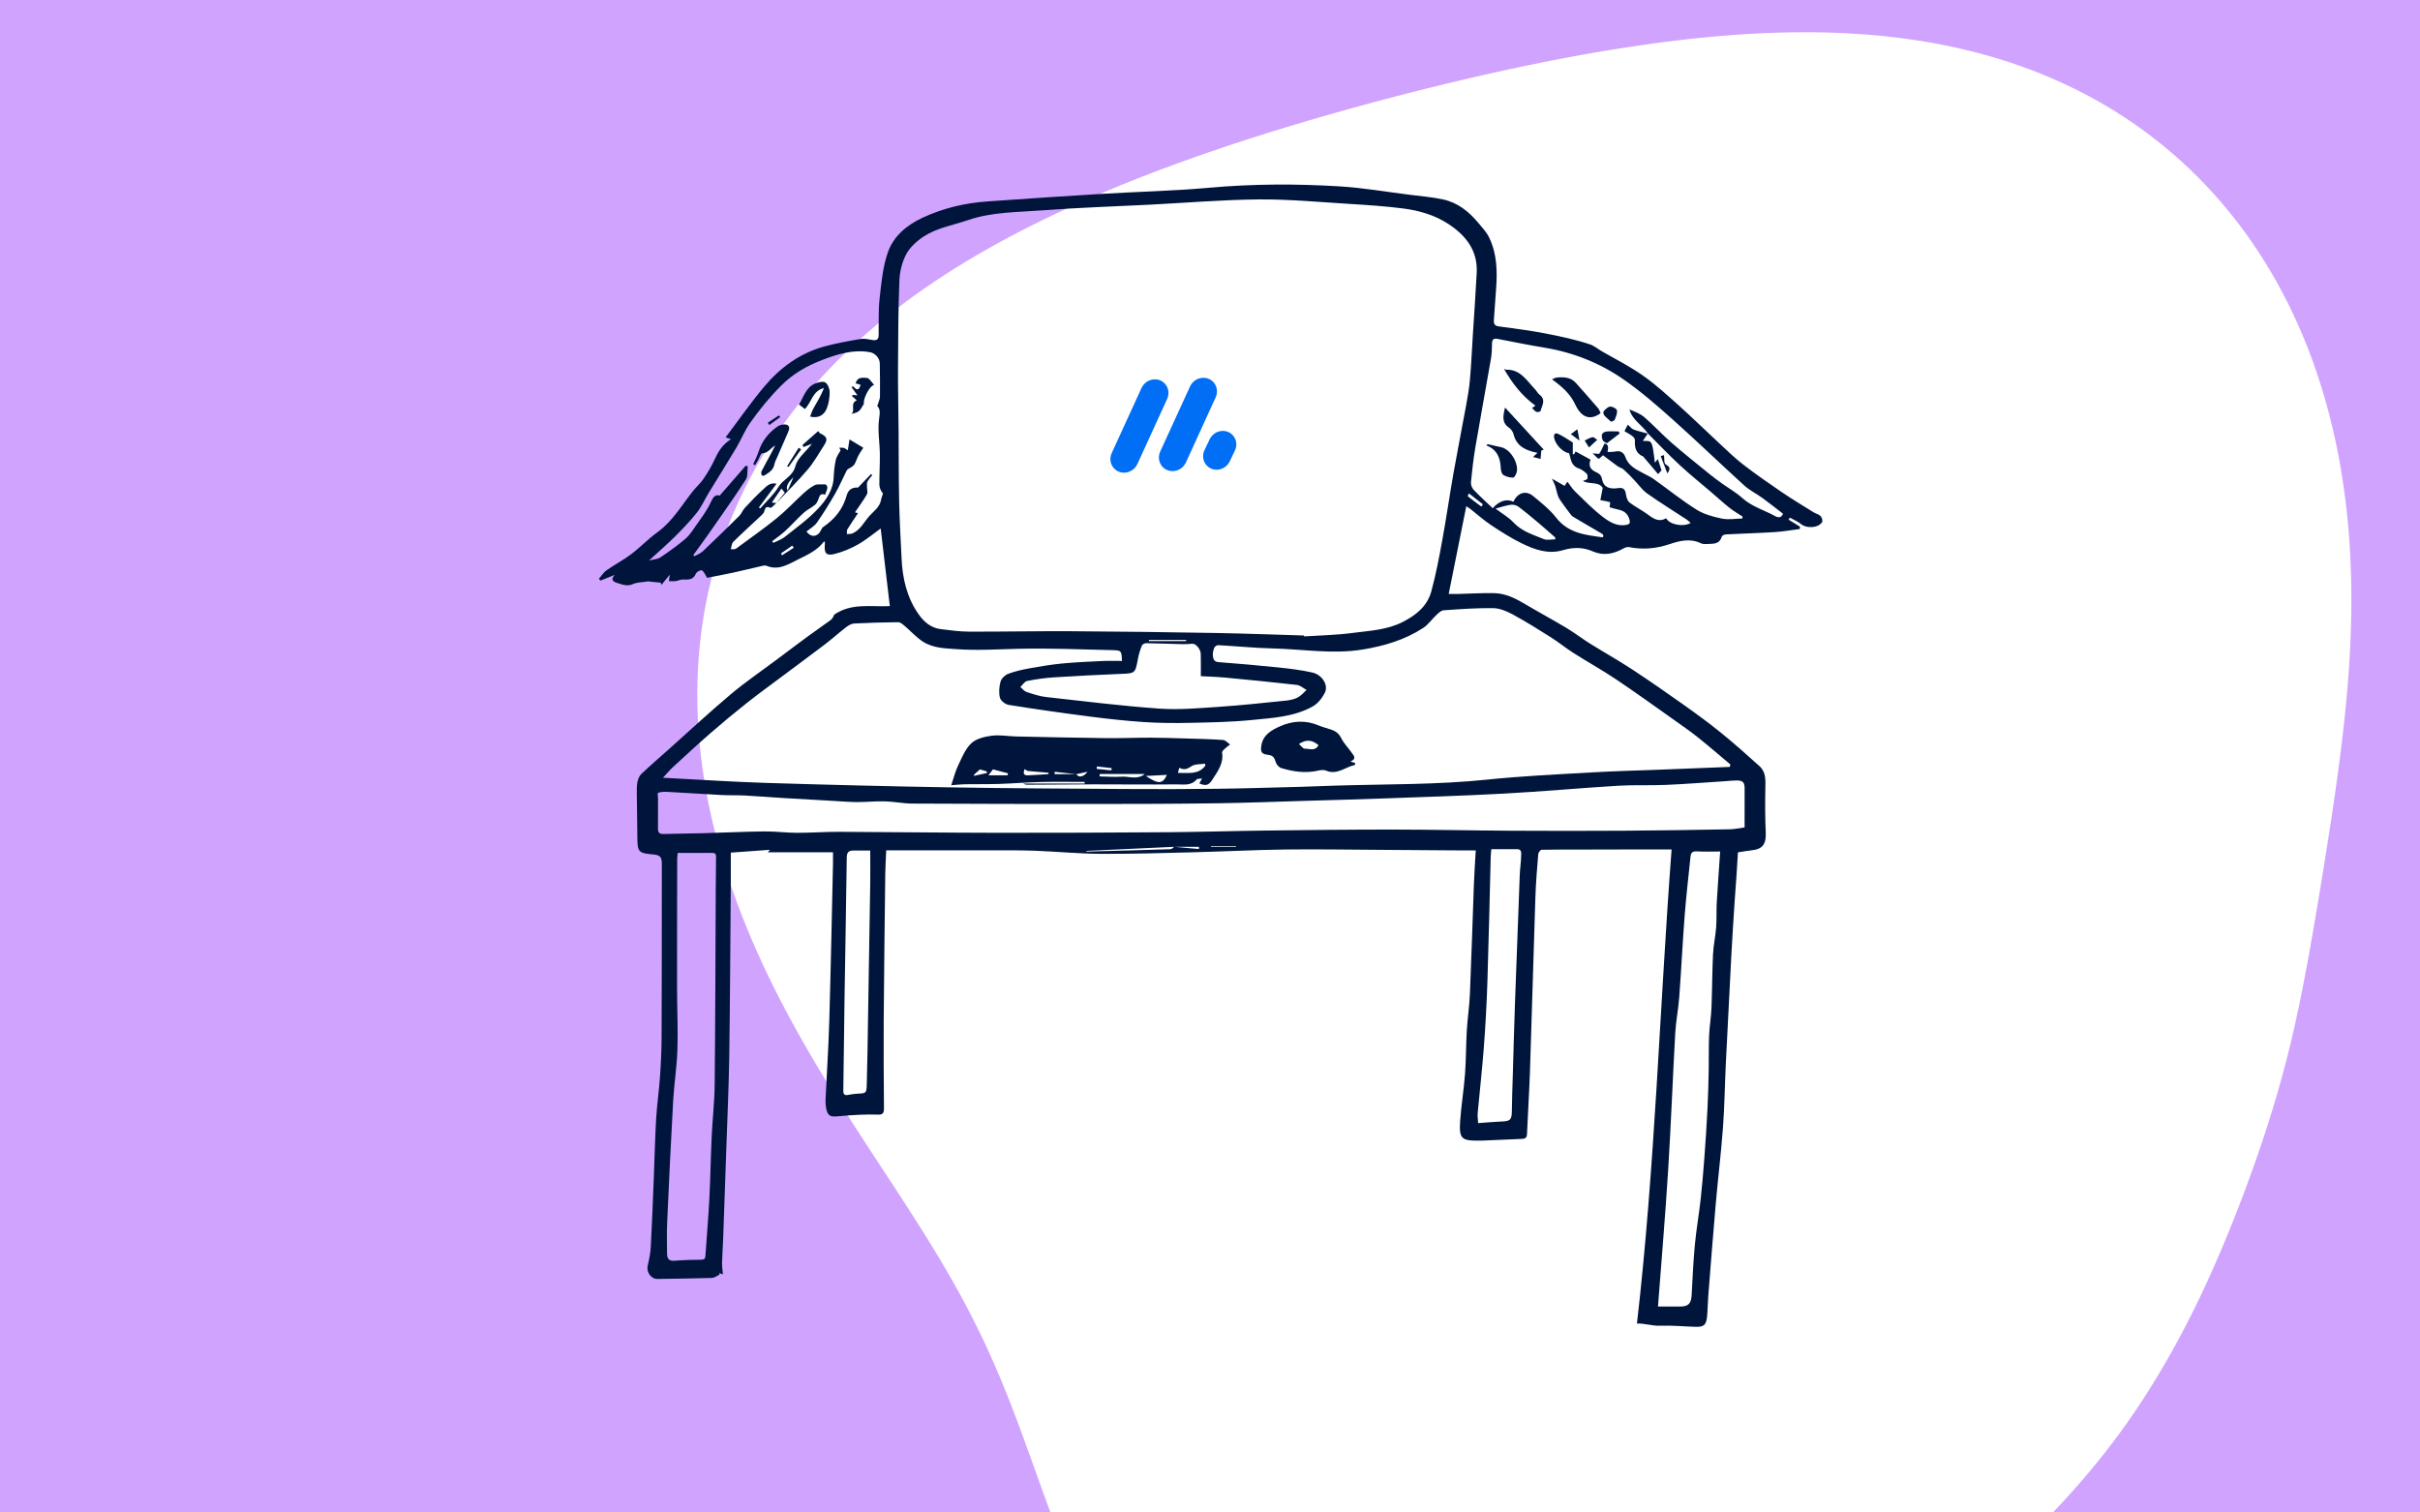 <?xml version="1.0" encoding="UTF-8"?>
<svg xmlns="http://www.w3.org/2000/svg" width="1600" height="1000" viewBox="0 0 1600 1000" fill="none">
  <rect x="0" y="0" width="1600" height="1000" fill="#333333" stroke="none"/>
  <g clip-path="url(#clip0_1606_59731)">
    <rect width="1600" height="1000" fill="#D0A3FF"></rect>
    <path fill-rule="evenodd" clip-rule="evenodd" d="M1438.11 889.606V889.606L1436.35 892.796L1434.56 895.974L1432.76 899.139L1430.93 902.292L1429.09 905.432L1427.23 908.56L1425.35 911.676L1423.45 914.779L1421.52 917.869L1419.58 920.946L1417.62 924.01L1415.63 927.061L1413.62 930.097L1411.59 933.12L1409.53 936.129L1407.46 939.124L1405.36 942.104L1403.23 945.069L1401.09 948.019L1398.91 950.954L1396.72 953.874L1394.5 956.779L1392.26 959.668L1390 962.543L1387.71 965.402L1385.4 968.247L1383.06 971.077L1380.71 973.893L1378.33 976.695L1375.93 979.484L1373.51 982.26L1371.07 985.023L1368.61 987.775L1366.13 990.515L1363.63 993.246L1361.11 995.966L1358.57 998.678L1356.02 1001.38L1353.45 1004.08L1350.86 1006.77L1348.25 1009.46L1345.63 1012.14L1342.99 1014.82L1340.33 1017.49L1337.65 1020.16L1334.96 1022.83L1332.25 1025.5L1329.53 1028.17L1326.78 1030.84L1324.02 1033.51L1321.24 1036.17L1318.43 1038.84L1315.61 1041.51L1312.77 1044.18L1309.9 1046.85L1307.02 1049.52L1304.11 1052.19L1301.18 1054.87L1298.23 1057.54L1295.26 1060.23L1292.26 1062.91L1289.24 1065.6L1286.19 1068.3L1283.12 1071L1280.02 1073.71L1276.9 1076.43L1273.75 1079.15L1270.58 1081.88L1267.37 1084.63L1264.14 1087.38L1260.88 1090.14L1257.59 1092.91L1254.26 1095.69L1250.91 1098.48L1247.52 1101.29L1244.1 1104.1L1240.64 1106.93L1237.15 1109.77L1233.62 1112.62L1230.05 1115.48L1226.45 1118.35L1222.8 1121.23L1219.11 1124.12L1215.38 1127.02L1211.61 1129.93L1207.79 1132.85L1203.93 1135.77L1200.02 1138.69L1196.06 1141.62L1192.05 1144.56L1187.99 1147.49L1183.88 1150.42L1179.72 1153.35L1175.5 1156.28L1171.24 1159.19L1166.91 1162.1L1162.53 1165L1158.1 1167.89L1153.6 1170.76L1149.05 1173.61L1144.44 1176.44L1139.78 1179.25L1135.05 1182.04L1130.27 1184.79L1125.42 1187.51L1120.52 1190.19L1115.56 1192.83L1110.54 1195.43L1105.46 1197.97L1100.33 1200.47L1095.14 1202.91L1089.89 1205.29L1084.59 1207.6L1079.23 1209.85L1073.83 1212.02L1068.37 1214.12L1062.86 1216.14L1057.31 1218.07L1051.71 1219.91L1046.06 1221.66L1040.38 1223.31L1034.66 1224.87L1028.9 1226.32L1023.11 1227.66L1017.29 1228.9L1011.44 1230.02L1005.56 1231.02L999.666 1231.91L993.749 1232.68L987.816 1233.32L981.871 1233.84L975.916 1234.23L969.955 1234.49L963.991 1234.62L958.028 1234.61L952.068 1234.47L946.116 1234.2L940.174 1233.79L934.248 1233.24L928.339 1232.55L922.451 1231.73L916.589 1230.76L910.755 1229.66L904.953 1228.41L899.188 1227.03L893.461 1225.5L887.778 1223.83L882.142 1222.03L876.556 1220.08L871.024 1218L865.549 1215.77L860.135 1213.41L854.784 1210.92L849.5 1208.29L844.286 1205.52L839.143 1202.63L834.076 1199.61L829.086 1196.47L824.175 1193.2L819.346 1189.81L814.601 1186.31L809.941 1182.69L805.367 1178.97L800.882 1175.13L796.485 1171.2L792.179 1167.16L787.963 1163.03L783.839 1158.81L779.806 1154.5L775.865 1150.11L772.015 1145.63L768.257 1141.08L764.59 1136.46L761.013 1131.78L757.525 1127.02L754.126 1122.22L750.814 1117.35L747.587 1112.43L744.445 1107.47L741.385 1102.46L738.406 1097.42L735.506 1092.34L732.682 1087.22L729.933 1082.08L727.255 1076.91L724.648 1071.72L722.106 1066.51L719.629 1061.29L717.214 1056.05L714.857 1050.81L712.556 1045.55L710.308 1040.29L708.11 1035.03L705.958 1029.77L703.85 1024.51L701.783 1019.26L699.754 1014.01L697.759 1008.76L695.796 1003.52L693.861 998.298L691.951 993.082L690.062 987.879L688.19 982.688L686.332 977.511L684.483 972.35L682.639 967.204L680.797 962.074L678.952 956.961L677.1 951.865L675.236 946.786L673.358 941.724L671.46 936.679L669.538 931.65L667.589 926.636L665.609 921.637L663.593 916.651L661.539 911.678L659.442 906.716L657.3 901.763L655.109 896.818L652.866 891.878L650.569 886.941L648.214 882.006L645.8 877.07L643.324 872.129L640.785 867.182L638.181 862.226L635.51 857.257L632.772 852.272L629.966 847.269L627.091 842.244L624.148 837.194L621.136 832.116L618.055 827.005L614.907 821.859L611.692 816.675L608.412 811.448L605.068 806.177L601.663 800.856L598.197 795.483L594.674 790.054L591.096 784.567L587.467 779.018L583.789 773.404L580.065 767.722L576.301 761.97L572.498 756.144L568.663 750.243L564.799 744.263L560.911 738.203L557.005 732.059L553.087 725.832L549.161 719.517L545.235 713.116L541.314 706.625L537.404 700.044L533.513 693.373L529.648 686.61L525.815 679.755L522.021 672.81L518.275 665.773L514.583 658.645L510.952 651.428L507.391 644.123L503.907 636.73L500.507 629.252L497.2 621.691L493.992 614.049L490.891 606.329L487.905 598.534L485.04 590.666L482.305 582.73L479.705 574.728L477.248 566.666L474.941 558.546L472.79 550.374L470.801 542.154L468.981 533.892L467.334 525.591L465.868 517.258L464.585 508.897L463.493 500.515L462.594 492.117L461.893 483.708L461.395 475.295L461.102 466.884L461.018 458.48L461.145 450.09L461.485 441.719L462.042 433.375L462.815 425.062L463.807 416.787L465.018 408.556L466.448 400.375L468.097 392.25L469.966 384.186L472.053 376.189L474.356 368.264L476.875 360.417L479.606 352.652L482.549 344.975L485.699 337.39L489.054 329.901L492.611 322.513L496.365 315.23L500.313 308.054L504.45 300.99L508.772 294.041L513.274 287.209L517.95 280.497L522.796 273.906L527.806 267.44L532.974 261.099L538.295 254.885L543.763 248.798L549.371 242.839L555.114 237.009L560.985 231.308L566.979 225.735L573.089 220.29L579.309 214.971L585.632 209.779L592.053 204.712L598.566 199.767L605.165 194.944L611.843 190.239L618.595 185.652L625.415 181.179L632.298 176.819L639.24 172.567L646.233 168.422L653.274 164.381L660.359 160.44L667.481 156.596L674.639 152.847L681.826 149.189L689.041 145.619L696.278 142.134L703.536 138.732L710.811 135.408L718.101 132.162L725.403 128.989L732.715 125.888L740.036 122.856L747.364 119.891L754.697 116.992L762.033 114.154L769.372 111.377L776.713 108.659L784.054 105.996L791.394 103.388L798.732 100.831L806.069 98.324L813.402 95.865L820.733 93.453L828.06 91.085L835.384 88.759L842.703 86.474L850.019 84.229L857.331 82.022L864.64 79.851L871.945 77.716L879.247 75.615L886.546 73.547L893.843 71.511L901.139 69.507L908.433 67.533L915.727 65.59L923.022 63.677L930.317 61.793L937.615 59.938L944.915 58.112L952.219 56.316L959.527 54.549L966.84 52.812L974.159 51.105L981.486 49.429L988.82 47.785L996.163 46.173L1003.52 44.594L1010.88 43.05L1018.25 41.541L1025.64 40.07L1033.04 38.638L1040.45 37.245L1047.88 35.895L1055.32 34.588L1062.77 33.327L1070.24 32.114L1077.73 30.95L1085.23 29.839L1092.75 28.782L1100.28 27.782L1107.83 26.842L1115.4 25.963L1122.98 25.15L1130.57 24.405L1138.19 23.731L1145.81 23.132L1153.45 22.611L1161.1 22.172L1168.77 21.819L1176.44 21.556L1184.12 21.387L1191.81 21.315L1199.51 21.345L1207.21 21.481L1214.91 21.727L1222.61 22.087L1230.31 22.565L1238 23.166L1245.68 23.892L1253.35 24.748L1261.01 25.738L1268.65 26.865L1276.27 28.133L1283.86 29.544L1291.42 31.103L1298.96 32.813L1306.45 34.675L1313.91 36.694L1321.32 38.87L1328.68 41.208L1335.99 43.708L1343.24 46.372L1350.43 49.202L1357.55 52.199L1364.6 55.364L1371.57 58.698L1378.46 62.201L1385.27 65.874L1391.99 69.717L1398.62 73.728L1405.14 77.909L1411.57 82.256L1417.88 86.77L1424.08 91.448L1430.17 96.29L1436.14 101.292L1441.98 106.452L1447.7 111.768L1453.28 117.236L1458.73 122.854L1464.05 128.618L1469.22 134.523L1474.24 140.567L1479.12 146.745L1483.86 153.052L1488.44 159.484L1492.86 166.036L1497.13 172.703L1501.25 179.48L1505.2 186.361L1509 193.342L1512.64 200.415L1516.11 207.577L1519.43 214.82L1522.59 222.139L1525.58 229.528L1528.42 236.981L1531.09 244.492L1533.61 252.054L1535.97 259.662L1538.18 267.309L1540.23 274.99L1542.13 282.698L1543.89 290.427L1545.49 298.171L1546.96 305.924L1548.28 313.681L1549.46 321.435L1550.52 329.182L1551.44 336.915L1552.23 344.629L1552.9 352.32L1553.46 359.981L1553.9 367.609L1554.23 375.199L1554.46 382.745L1554.58 390.245L1554.61 397.693L1554.55 405.086L1554.41 412.42L1554.18 419.693L1553.88 426.9L1553.51 434.038L1553.07 441.106L1552.58 448.1L1552.02 455.019L1551.42 461.86L1550.78 468.622L1550.09 475.303L1549.37 481.902L1548.61 488.419L1547.83 494.852L1547.03 501.202L1546.21 507.469L1545.38 513.652L1544.53 519.754L1543.67 525.774L1542.8 531.714L1541.93 537.574L1541.06 543.357L1540.19 549.064L1539.31 554.696L1538.44 560.255L1537.57 565.744L1536.7 571.164L1535.84 576.516L1534.98 581.804L1534.12 587.029L1533.27 592.193L1532.42 597.298L1531.57 602.346L1530.72 607.34L1529.87 612.281L1529.03 617.171L1528.18 622.012L1527.33 626.806L1526.48 631.554L1525.62 636.258L1524.75 640.92L1523.88 645.541L1523 650.123L1522.11 654.666L1521.2 659.172L1520.29 663.643L1519.36 668.078L1518.41 672.479L1517.45 676.847L1516.47 681.183L1515.47 685.487L1514.46 689.759L1513.43 694.001L1512.37 698.213L1511.3 702.394L1510.21 706.547L1509.1 710.67L1507.98 714.765L1506.83 718.831L1505.67 722.87L1504.49 726.881L1503.3 730.865L1502.09 734.822L1500.87 738.753L1499.64 742.659L1498.39 746.539L1497.14 750.394L1495.87 754.225L1494.59 758.033L1493.3 761.817L1491.99 765.578L1490.68 769.318L1489.36 773.035L1488.03 776.732L1486.69 780.408L1485.35 784.064L1483.99 787.701L1482.63 791.318L1481.25 794.918L1479.87 798.499L1478.48 802.063L1477.08 805.609L1475.67 809.139L1474.25 812.653L1472.83 816.152L1471.39 819.634L1469.94 823.102L1468.48 826.555L1467.01 829.994L1465.53 833.418L1464.04 836.829L1462.53 840.225L1461.01 843.608L1459.48 846.978L1457.93 850.335L1456.37 853.678L1454.79 857.009L1453.2 860.326L1451.6 863.63L1449.97 866.922L1448.33 870.201L1446.67 873.467L1445 876.72L1443.3 879.961L1441.59 883.188L1439.86 886.404L1438.11 889.606" fill="white"></path>
    <g clip-path="url(#clip1_1606_59731)">
      <path d="M545.45 358.15C544.93 358.15 544.72 358.09 544.67 358.15C540.32 363.93 533.92 366.79 527.72 369.86C521.15 373.11 514.77 377.4 506.76 374.08C505.58 373.59 503.86 374.18 502.44 374.5C496.57 375.82 490.75 377.31 484.87 378.58C479.12 379.82 473.32 380.88 467.39 382.04C467.15 381.5 467.01 380.99 466.72 380.59C465.82 379.32 465.01 377.31 463.87 377.08C462.75 376.86 460.53 378.16 460.06 379.31C458.29 383.62 454.92 383.23 451.35 383.15C449.83 383.12 448.31 384 446.75 384.2C445.27 384.39 443.74 384.24 442.27 384.24C442.41 383.15 442.55 382.05 442.82 379.97C440.55 382.74 438.93 384.71 437.31 386.69C437.15 386.2 436.99 385.71 436.83 385.22C434.89 385.04 432.94 384.86 431 384.67C429.75 384.54 428.51 384.39 428.46 384.38C424.42 385.05 421.15 384.96 418.47 386.17C414.52 387.96 411.24 386.37 407.77 385.33C404.65 384.39 403.89 382.63 406.53 380.07C403.28 381.36 400.12 382.62 396.96 383.87C396.64 383.46 396.31 383.05 395.99 382.64C397.65 380.75 399.02 378.45 401.03 377.04C406.3 373.34 412.08 370.36 417.21 366.49C423.25 361.93 428.53 356.34 434.66 351.9C444.72 344.61 450.72 334.02 458.2 324.61C460.37 321.88 463.12 319.56 465.05 316.69C467.82 312.57 470.44 308.27 472.49 303.76C474.8 298.69 477.49 294.1 483.29 290.36C481.9 289.9 481.02 289.61 479.72 289.18C488.59 277.45 496.5 266.02 505.42 255.44C516.12 242.76 529.32 233.21 545.65 228.89C553.26 226.88 561.05 225.44 568.82 224.14C571.39 223.71 574.19 224.33 576.83 224.79C579.62 225.28 580.89 224.4 580.93 221.54C581.05 213.48 580.66 205.35 581.56 197.38C582.71 187.12 583.63 176.52 587 166.89C590.76 156.12 599.48 148.82 610.09 143.89C623.62 137.62 637.81 134.24 652.57 133.19C678.15 131.37 703.75 129.66 729.35 128.12C752.63 126.71 775.98 126.25 799.19 124.15C828.21 121.53 857.21 121.44 886.19 123.25C901.36 124.2 916.42 126.8 931.52 128.71C939.09 129.67 946.74 130.27 954.17 131.88C963.74 133.95 971.14 139.86 977.32 147.27C979.89 150.35 982.77 153.37 984.5 156.91C989.83 167.8 990.01 179.53 989.13 191.34C988.63 198.08 988.15 204.81 987.69 211.55C987.54 213.76 987.95 215.39 990.75 215.77C1001 217.17 1011.29 218.46 1021.44 220.41C1031.57 222.35 1041.74 224.5 1051.48 227.78C1053.96 228.62 1056.81 231 1059.6 232.57C1068.73 237.7 1078.09 242.56 1086.61 248.58C1095.03 254.53 1102.7 261.58 1110.4 268.49C1119.33 276.5 1127.89 284.92 1136.69 293.07C1141.93 297.93 1147.07 302.96 1152.72 307.3C1161.03 313.69 1169.66 319.69 1178.33 325.58C1185.12 330.19 1192.18 334.42 1199.15 338.76C1200.63 339.68 1202.58 340.04 1203.72 341.23C1204.58 342.12 1205.22 344.39 1204.68 345.24C1202.2 349.15 1194.39 349.52 1190.87 346.59C1188.68 344.77 1185.9 343.67 1183.39 342.25C1183.1 342.69 1182.81 343.14 1182.52 343.58C1185.04 345.12 1187.55 346.66 1190.07 348.2C1190.02 348.72 1189.98 349.25 1189.93 349.77C1184.43 350.47 1178.94 351.45 1173.41 351.8C1162.63 352.48 1151.83 352.76 1141.04 353.33C1140.07 353.38 1138.5 354.13 1138.32 354.85C1137.32 358.63 1134.55 359.48 1131.27 359.56C1129 359.62 1126.41 360.07 1124.52 359.17C1117.36 355.75 1110.43 357.57 1103.69 359.82C1094.88 362.77 1086.1 363.52 1077.02 361.73C1075.89 361.51 1074.42 362.02 1073.35 362.62C1066.89 366.26 1060.15 367.64 1053.17 364.58C1046.63 361.71 1040.11 361.74 1033.46 363.73C1023.63 366.67 1014.69 363.41 1006.18 359.27C999.12 355.83 992.43 351.56 985.87 347.21C980.97 343.95 976.55 339.97 971.91 336.32C971.31 335.85 970.64 335.46 969.45 334.66C965.54 354.19 961.72 373.23 957.81 392.72C960.51 392.72 962.08 392.75 963.65 392.72C971.75 392.52 979.86 391.99 987.96 392.17C995.27 392.34 1001.73 395.48 1007.97 399.2C1017.11 404.64 1026.49 409.66 1035.61 415.13C1041 418.36 1046 422.24 1051.33 425.57C1060.48 431.28 1069.92 436.54 1078.93 442.46C1090.71 450.19 1102.28 458.26 1113.77 466.41C1122.02 472.26 1130.19 478.25 1138.04 484.63C1146.7 491.67 1155.05 499.11 1163.33 506.59C1167.68 510.52 1167.29 515.9 1167.17 521.28C1166.97 531.1 1167 540.93 1167.44 550.74C1167.76 557.98 1165.31 561.45 1158.34 562.16C1155.41 562.46 1152.51 563.03 1149.05 563.55C1148.75 568.41 1148.47 573.35 1148.14 578.29C1147.73 584.37 1147.24 590.45 1146.84 596.54C1146.11 607.83 1145.35 619.12 1144.75 630.41C1143.45 654.79 1142.21 679.17 1141.02 703.56C1140.34 717.53 1140.2 731.54 1139.16 745.49C1137.89 762.57 1135.81 779.59 1134.32 796.66C1132.55 816.8 1131.01 836.95 1129.42 857.1C1129.07 861.54 1129.07 866.01 1128.65 870.44C1128.12 875.96 1126.49 877.41 1121.18 877.25C1113.28 877.02 1105.36 876.23 1097.48 876.52C1092.23 876.71 1087.46 874.87 1082.28 875.09C1094.29 770.94 1097.25 666.68 1105.18 561.64C1094.03 561.64 1083.45 561.64 1072.86 561.64C1063.79 561.64 1054.73 561.68 1045.66 561.7C1036.86 561.71 1028.05 561.63 1019.25 561.84C1018.46 561.86 1017.11 563.65 1017.02 564.7C1016.25 574.12 1015.46 583.54 1015.14 592.98C1013.87 631.17 1012.85 669.36 1011.58 707.55C1011.11 721.7 1010.16 735.84 1009.58 749.99C1009.46 752.85 1007.64 752.93 1005.78 753.02C997.03 753.45 988.27 753.78 979.52 754.14C979.12 754.16 978.71 754.11 978.3 754.12C966.17 754.36 964.55 752.94 965.42 740.74C966.15 730.52 967.84 720.37 968.6 710.16C969.32 700.53 969.22 690.84 969.79 681.19C970.26 673.17 971.51 665.2 971.84 657.18C972.87 632.79 973.6 608.38 974.51 583.99C974.77 576.99 975.27 569.99 975.7 562.25C971.49 562.25 967.68 562.27 963.87 562.25C947 562.14 930.13 561.99 913.26 561.89C892.07 561.77 870.87 561.39 849.68 561.66C829.56 561.92 809.45 562.98 789.33 563.49C768.7 564.01 748.06 564.64 727.42 564.52C712.98 564.43 698.56 563.01 684.11 562.47C674.67 562.12 665.21 562.22 655.75 562.21C632.67 562.18 609.59 562.21 585.94 562.21C585.71 567.6 585.37 572.39 585.31 577.18C584.92 609.74 584.5 642.3 584.27 674.87C584.14 694.18 584.29 713.5 584.44 732.81C584.46 735.7 583.75 737.07 580.62 736.95C576.57 736.79 572.51 736.85 568.46 737.03C563.52 737.25 558.58 737.6 553.66 738.08C548.73 738.56 547.11 737.53 546.19 732.54C545.85 730.7 545.73 728.78 545.82 726.92C546.62 709.66 547.78 692.41 548.28 675.15C549.29 640.45 549.95 605.74 550.74 571.03C550.79 568.77 550.74 566.5 550.74 563.49H507.54C508.86 562.1 509.33 561.61 509.09 561.86C500.98 562.44 492.26 563.07 483.18 563.72C483.18 570.11 483.22 576.54 483.18 582.96C482.87 621.33 482.69 659.71 482.15 698.07C481.87 717.9 480.94 737.73 480.27 757.55C479.58 777.89 478.88 798.23 478.14 818.57C477.94 824.09 477.52 829.59 477.38 835.11C477.32 837.48 477.74 839.86 477.97 842.54C477.23 842.3 476.33 842.01 475.43 841.72C475.54 842.05 475.66 842.37 475.77 842.7C474.08 843.47 472.41 844.87 470.7 844.92C458.68 845.3 446.66 845.42 434.63 845.59C430.29 845.65 427.2 840.89 428.26 836.6C429.28 832.47 430.07 828.22 430.3 823.98C431.12 808.49 431.69 792.98 432.32 777.48C432.83 764.84 433.07 752.19 433.82 739.57C434.37 730.31 435.72 721.09 436.37 711.83C436.97 703.35 437.36 694.83 437.41 686.33C437.56 658.23 437.52 630.13 437.55 602.03C437.56 591.76 437.56 581.49 437.57 571.22C437.57 567.73 437.18 565.39 432.41 564.99C421.66 564.09 421.43 563.34 421.38 552.48C421.34 543.45 421.11 534.42 421.03 525.39C421.01 522.62 420.93 519.79 421.43 517.09C421.78 515.2 422.63 513.04 423.98 511.76C429.78 506.25 435.84 501.02 441.82 495.7C455.58 483.43 469.09 470.85 483.2 458.99C492.94 450.8 503.52 443.6 513.73 435.96C520.41 430.96 527.05 425.93 533.77 421C538.86 417.26 544.09 413.71 549.17 409.96C550.25 409.16 550.97 407.87 551.49 406.44C562.87 398.43 576.13 401.36 588.31 400.73C586.31 383.67 584.32 366.74 582.28 349.4C577.38 352.92 572.67 356.93 567.38 359.91C562.52 362.66 557.19 364.91 551.78 366.26C546.25 367.65 544.79 365.74 545.36 359.94C545.41 359.42 545.36 358.88 545.36 358.18L545.45 358.15ZM776.35 559.87C756.9 560.78 737.45 561.69 717.79 562.61C718.34 562.79 718.7 563.03 719.05 563.02C737.36 562.53 755.66 562.05 773.97 561.45C774.78 561.42 775.56 560.4 776.36 559.85C781.79 560.35 787.21 560.85 792.64 561.36C792.66 560.86 792.68 560.36 792.7 559.87H776.36H776.35ZM513.17 332.7C514.96 330.52 516.76 328.33 518.87 325.76C518.33 325.08 517.51 324.06 516.67 323.01C514.47 326.2 512.57 328.94 510.29 332.24C510.91 332.32 512.08 332.46 513.26 332.6C511.92 333.72 510.02 336.06 509.33 335.75C505.75 334.11 505.91 336.8 505.07 338.69C504.66 339.62 503.78 340.37 503.01 341.1C496.94 346.8 490.75 352.38 484.83 358.24C483.74 359.32 483.68 361.45 483.14 363.1C485.15 363.28 486.13 363.12 486.84 362.59C495.8 355.99 504.94 349.6 513.58 342.59C519.83 337.52 525.33 331.55 531.3 326.12C533.55 324.08 536 322.1 538.68 320.75C540.28 319.94 542.51 320.4 545.68 320.22C548.31 321.65 546.4 324.4 545.49 327.12C542.39 325.86 541.86 327.9 541.11 330C540.62 331.38 539.89 332.91 538.8 333.8C536.45 335.74 533.56 337.05 531.32 339.09C527.11 342.93 523.31 347.21 519.13 351.08C516.48 353.54 513.45 355.58 510.58 357.81C510.8 358.18 511.02 358.55 511.24 358.92C513.81 357.62 516.7 356.72 518.9 354.96C526.43 348.96 534.36 343.26 540.89 336.29C546.18 330.63 550.91 323.94 551.21 315.37C551.34 311.54 551.81 307.67 552.61 303.92C553.04 301.91 554.51 300.11 555.76 297.75C555.74 297.7 555.31 296.87 554.88 296.03C555.9 296.06 556.98 295.91 557.94 296.17C558.82 296.41 559.57 297.09 560.55 297.69C560.95 295.05 561.27 293 561.64 290.53C565.04 292.57 567.84 294.25 570.79 296.03C569.5 298.16 567.86 300.23 566.9 302.58C564.8 307.73 564.94 307.77 560.6 310.19C560.17 310.43 559.85 310.97 559.62 311.44C557.12 316.45 554.89 321.62 552.11 326.47C548.36 332.99 544.39 339.41 540.08 345.57C538.4 347.96 535.52 349.52 533.21 351.44C535.84 354.95 539.21 355.2 541.72 352.29C542.73 351.11 543.12 349.21 544.31 348.4C551.9 343.24 557.34 336.54 559.77 327.6C560.97 323.19 564.09 322.16 567.31 322.35C570.38 319.16 573.11 316.32 575.84 313.49C576.14 313.7 576.44 313.9 576.74 314.11C575.63 315.57 574.3 316.91 573.48 318.52C572.99 319.49 573.23 320.85 573.22 322.04C573.2 323.66 573.87 325.64 573.17 326.85C570.81 330.94 567.97 334.75 565.28 338.72C566.23 339 566.84 339.18 567.28 339.31C564.8 343.02 562.42 346.43 560.25 349.97C559.75 350.78 560 352.05 559.9 353.11C561.12 352.99 562.46 353.16 563.54 352.7C568.91 350.4 571.23 345.1 574.86 341.07C577.82 337.78 581.68 335.31 582.51 330.48C582.75 329.06 583.36 327.7 583.79 326.32C582.35 324.5 581.42 322.53 581.4 320.55C581.35 313.74 581.81 306.92 581.72 300.12C581.62 292.34 580.14 284.41 581.24 276.83C581.82 272.88 581.99 270.27 580 268.53C580.78 265.86 581.77 264 581.8 262.14C581.93 254.87 581.77 247.6 581.68 240.32C581.63 236.74 578.6 233.47 575.22 232.86C563.99 230.83 553.33 234.26 543.38 238.09C533.68 241.83 524.46 246.97 516.6 254.83C508.82 262.61 502 270.95 495.78 279.84C492.24 284.89 489.95 290.79 486.77 296.12C480.81 306.12 474.59 315.97 468.54 325.92C465.9 330.25 463.84 335.01 460.73 338.95C456.32 344.52 451.36 349.69 446.31 354.71C441.05 359.94 435.4 364.8 429.08 370.59C432.31 369.75 434.86 369.71 436.63 368.52C442.28 364.73 447.83 360.74 453.03 356.36C455.74 354.08 457.78 350.93 459.82 347.97C463.3 342.94 467.15 338.03 469.68 332.54C471.37 328.88 472.73 326.68 475.83 327.67C481.89 320.72 487.48 314.31 493.07 307.89C493.51 308.03 493.95 308.16 494.39 308.3C494.01 311.27 494.57 314.86 493.1 317.12C485.4 328.97 477.21 340.5 469.13 352.1C465.65 357.09 462.02 361.98 458.45 366.92L459.02 367.81C460.89 366.74 463.06 365.99 464.58 364.55C472.77 356.81 480.85 348.95 488.84 341.01C490.3 339.56 490.98 337.36 492.39 335.85C496.32 331.64 500.29 327.44 504.55 323.58C506.74 321.59 508.93 318.81 513.44 319.81C509.33 325.34 505.53 330.44 501.73 335.55C502.03 335.75 502.33 335.94 502.63 336.14C506.73 331.43 511.56 327.15 514.73 321.87C517.81 316.75 524.16 315.04 525.9 308.12C527.22 302.87 532.73 298.68 536.87 293.4C534.35 294.38 532.8 294.98 531.26 295.58C531.04 295.11 530.82 294.63 530.59 294.16C534.06 291.1 537.52 288.04 540.97 285.01C541.41 285.56 541.7 286.25 542.2 286.49C546.96 288.76 547.5 290.39 544.68 294.68C541.21 299.96 538.16 305.6 534.09 310.38C527.47 318.14 520.16 325.32 513.15 332.74L513.17 332.7ZM1089.48 286.6L1089.59 286.7C1085.87 281.15 1079.27 277.83 1077.32 270.74C1080.84 272.16 1084.47 273.49 1087.2 275.86C1093.45 281.27 1099.05 287.41 1105.29 292.84C1113.43 299.92 1121.9 306.63 1130.27 313.44C1132.86 315.54 1135.54 317.54 1138.25 319.48C1142.81 322.75 1147.8 325.54 1151.93 329.27C1158.32 335.04 1166.49 337.25 1173.73 341.28C1175.61 342.33 1177.98 342.45 1178.81 339.63C1174.17 336.07 1169.71 332.51 1165.09 329.15C1161.21 326.33 1156.75 324.19 1153.24 321C1137.42 306.63 1122.05 291.77 1106.11 277.54C1095.69 268.24 1085.09 258.97 1073.65 251.02C1057.95 240.1 1040.37 233.04 1021.32 229.9C1010.86 228.18 1000.46 226.05 990.05 224.05C987.6 223.58 986.54 224.39 986.47 226.93C986.38 230.3 986.35 233.72 985.78 237.03C982.41 256.56 978.79 276.05 975.47 295.6C974.16 303.29 973.28 311.06 972.53 318.82C972.37 320.45 973.19 322.65 974.33 323.86C978.35 328.09 982.71 332 986.93 336.03C991.1 331.17 996.28 329.54 1000.57 331.76C1003.42 325.69 1008.84 323.95 1013.77 328.05C1019.12 332.5 1024.71 336.95 1028.96 342.37C1036.94 352.53 1048.18 353.71 1059.51 355.24C1059.64 355.26 1059.84 354.86 1060.18 354.44C1059.93 353.99 1059.77 353.22 1059.32 352.96C1052.92 349.18 1046.44 345.52 1040.08 341.68C1038.92 340.98 1038.13 339.64 1037.26 338.52C1035.74 336.55 1034.26 334.56 1032.84 332.52C1031.87 331.12 1030.78 329.73 1030.18 328.16C1029.34 325.97 1028.99 323.59 1028.26 321.35C1027.78 319.86 1027 318.47 1026.1 316.48C1029.56 318.46 1032.02 319.86 1034.44 321.24C1035.35 319.9 1035.93 319.04 1036.31 318.48C1038.11 320.81 1039.51 323.15 1041.41 324.98C1047.38 330.73 1053.16 336.77 1059.73 341.76C1063.93 344.95 1068.78 348.08 1074.87 347.1C1077.42 346.69 1078.01 345.91 1077.29 343.38C1076.18 339.49 1073.64 337.67 1069.9 336.92C1067.77 336.49 1065.69 335.79 1064.22 335.38C1064.36 333.77 1064.68 332.06 1064.48 332C1062.77 331.46 1060.97 331.22 1058.09 330.68C1058.5 328.56 1059.03 325.82 1059.65 322.61C1057.02 318.1 1050.86 320.54 1046.59 317.98C1047.89 317.38 1049.33 317.13 1049.48 316.55C1049.75 315.48 1049.69 313.76 1049.01 313.12C1047.47 311.67 1045.61 310.3 1043.63 309.62C1038.71 307.94 1038.6 303.55 1037.46 299.69C1033.27 299.01 1028.55 294.17 1027.59 289.77C1027.01 287.08 1028.05 285.81 1030.49 286.99C1033.99 288.69 1037.21 290.96 1039.87 292.57V300.27L1040.65 300.38C1041.12 299.55 1041.6 298.72 1041.73 298.49C1045.13 300.36 1048.26 302.08 1051.62 303.92C1049.98 307.96 1051.58 310.51 1055.21 312.15C1057.32 313.11 1058.68 314.04 1059.25 317.06C1060.2 322.07 1064.13 323.6 1069.78 322.72C1073.23 322.18 1074.54 323.47 1075 326.83C1075.26 328.74 1076 331.17 1077.38 332.23C1081.39 335.3 1086.04 337.54 1090.07 340.59C1093.73 343.36 1097.22 345.21 1101.58 342.65C1103.89 346.92 1112.95 348.6 1117.8 345.76C1116.84 344.94 1115.99 344.05 1115 343.4C1106.34 337.71 1097.49 332.28 1089.05 326.28C1085.66 323.87 1083.18 320.19 1080.24 317.13C1078.03 314.84 1075.84 312.51 1073.45 310.42C1072.31 309.42 1070.62 309.06 1069.37 308.16C1065.95 305.69 1062.62 303.09 1059.86 300.99C1058.54 302.06 1057.27 303.5 1056.91 303.3C1055.64 302.59 1054.67 301.32 1053.01 299.7C1055.34 299.83 1057.1 300.34 1057.42 299.87C1058.72 297.96 1059.58 295.75 1060.76 293.32C1063.41 293.36 1063.53 295.8 1062.84 298.83C1064.86 298.73 1066.5 298.86 1068.03 298.52C1071.46 297.74 1073.63 299.35 1074.65 302.24C1076.76 308.25 1082 310.48 1086.96 313.14C1089.15 314.31 1091.44 315.36 1093.45 316.8C1102.87 323.52 1111.91 330.83 1121.69 336.96C1126.61 340.05 1132.69 341.69 1138.47 342.88C1142.8 343.77 1147.48 342.9 1152.01 342.82C1152.03 342.38 1152.05 341.95 1152.08 341.51C1149.2 339.61 1146.18 337.9 1143.49 335.77C1139.41 332.54 1135.57 328.99 1131.62 325.6C1124.59 319.58 1117.34 313.79 1110.56 307.5C1103.32 300.78 1096.52 293.6 1089.52 286.62L1089.48 286.6ZM862.18 420.17C862.19 420.37 862.21 420.56 862.22 420.76C872.84 420.06 883.53 419.91 894.06 418.5C905.3 417 916.76 416.64 927.39 411.23C936.45 406.63 943.68 400.71 946.34 390.93C949.38 379.77 951.53 368.35 953.61 356.96C956.32 342.11 958.46 327.16 961.08 312.3C963.68 297.58 966.62 282.92 969.3 268.21C970.34 262.52 971.36 256.79 971.86 251.03C972.72 241.09 973.17 231.11 973.8 221.15C974.66 207.56 975.65 193.97 976.34 180.37C977.09 165.66 969.16 155.66 957.65 148.11C948.59 142.17 938.24 139.18 927.62 137.82C916.04 136.33 904.35 135.56 892.69 134.85C872.64 133.62 852.57 131.7 832.52 131.85C808.38 132.04 784.25 134.1 760.12 135.33C736.65 136.53 713.15 137.23 689.73 139.04C673 140.33 655.99 140.02 639.77 145.6C630.02 148.95 619.55 150.61 610.82 156.29C606.27 159.25 601.73 163.33 599.21 167.99C596.42 173.16 594.87 179.54 594.64 185.47C593.87 204.78 593.82 224.12 593.72 243.45C593.65 256.8 593.99 270.14 594.1 283.49C594.23 299.59 594.14 315.69 594.48 331.79C594.74 344.2 595.52 356.6 596.07 369C596.66 382.32 599.51 394.98 607.31 406.08C610.91 411.2 615.52 415.17 621.99 415.97C628.28 416.75 634.62 417.6 640.94 417.62C663.24 417.69 685.55 417.21 707.85 417.34C739.74 417.52 771.62 417.95 803.5 418.5C823.07 418.84 842.64 419.6 862.2 420.17H862.18ZM1143.65 507.09L1144.04 505.44C1136.96 499.5 1129.98 493.44 1122.76 487.67C1117.72 483.64 1112.4 479.94 1107.12 476.2C1094.27 467.12 1081.5 457.89 1068.43 449.13C1059.27 442.99 1049.59 437.62 1040.27 431.7C1035.19 428.47 1030.51 424.61 1025.42 421.39C1017.1 416.13 1008.74 410.9 1000.1 406.21C996.17 404.08 991.55 402.15 987.21 402.08C976.3 401.92 965.37 402.74 954.47 403.5C952.81 403.61 951.1 405.29 949.72 406.57C946.71 409.37 944.29 413.01 940.92 415.2C928.72 423.1 915.1 427.15 900.79 429.46C880.98 432.67 861.32 429.2 841.59 428.72C829.51 428.43 817.45 427.22 805.37 426.56C804.52 426.51 803.15 427.47 802.82 428.28C802.18 429.86 801.72 431.71 801.9 433.37C802.11 435.36 802.39 437.52 805.49 437.76C818.64 438.78 831.8 439.89 844.92 441.26C852.54 442.06 860.21 442.96 867.67 444.65C874.25 446.14 878.45 453.08 875.92 458.07C874.14 461.58 871.23 465.23 867.87 467.1C855.49 473.99 841.41 474.65 827.74 476.03C814.19 477.4 800.5 477.63 786.86 477.92C776.7 478.14 766.5 478.08 756.37 477.41C744.29 476.61 732.23 475.27 720.22 473.72C702.42 471.43 684.65 468.88 666.93 466.05C664.71 465.7 661.63 463.33 661.12 461.35C660.26 458.01 660.59 454.07 661.51 450.68C662.06 448.63 664.37 446.35 666.42 445.57C670.92 443.86 675.71 442.77 680.47 441.9C687.7 440.59 694.97 439.38 702.27 438.68C711.19 437.82 720.16 437.45 729.11 437.02C733.33 436.82 737.58 436.99 741.82 436.99C741.48 430.25 741.49 429.99 735.45 429.85C714.42 429.37 693.38 428.45 672.37 428.98C659.09 429.32 645.86 430.16 632.57 429.21C624.74 428.65 616.77 428.56 610.04 424.12C605.59 421.19 601.94 417.06 597.83 413.58C596.67 412.6 595.15 411.37 593.8 411.38C584.1 411.47 574.39 411.73 564.7 412.24C562.89 412.34 560.93 413.52 559.41 414.69C554.62 418.38 550.1 422.45 545.29 426.12C535.95 433.25 526.46 440.19 517.06 447.23C509.24 453.08 501.32 458.8 493.67 464.87C485.44 471.39 477.35 478.11 469.43 485C461.11 492.24 453.02 499.74 444.9 507.21C442.72 509.21 440.83 511.53 438.33 514.21C461.67 515.41 483.9 516.93 506.17 517.62C546.75 518.88 587.35 519.89 627.95 520.57C666.97 521.23 706 521.41 745.03 521.66C764.75 521.79 784.48 521.76 804.2 521.52C822.8 521.29 841.39 520.69 859.98 520.21C867.63 520.01 875.27 519.66 882.91 519.42C916.37 518.38 949.86 518.92 983.26 515.45C1006.07 513.08 1029.02 512.03 1051.92 510.71C1068.21 509.77 1084.52 509.38 1100.83 508.74C1115.1 508.18 1129.36 507.62 1143.63 507.06L1143.65 507.09ZM1153.45 547.08C1153.45 538.04 1153.42 529.73 1153.46 521.42C1153.48 517.33 1152.36 516.02 1148.28 516.01C1145.99 516.01 1143.7 516.29 1141.41 516.44C1128.07 517.3 1114.75 518.37 1101.4 518.95C1090.9 519.41 1080.34 518.86 1069.85 519.5C1044.67 521.03 1019.54 523.33 994.36 524.7C967.31 526.17 940.23 526.97 913.16 527.96C896.87 528.56 880.58 528.98 864.29 529.45C844.2 530.04 824.11 530.83 804.01 531.11C777.53 531.48 751.04 531.55 724.56 531.56C684.18 531.58 643.79 531.51 603.41 531.3C597.27 531.27 591.15 529.99 585.01 529.82C578.94 529.65 572.85 530.32 566.78 530.3C561.68 530.29 556.59 529.85 551.49 529.56C540.04 528.92 528.58 528.28 517.13 527.58C508.93 527.08 500.75 526.39 492.55 525.97C487.48 525.7 482.39 525.91 477.33 525.65C465.34 525.02 453.36 524.2 441.37 523.56C439.27 523.45 437.01 523.49 435.1 524.19C434.59 524.38 435.1 527.3 435.12 528.96C435.12 529.09 435.06 529.23 435.06 529.36C435.04 535.64 434.99 541.92 435.03 548.2C435.05 550.43 436.09 551.48 438.6 551.4C447.24 551.12 455.89 551.13 464.53 550.9C478.14 550.53 491.75 549.86 505.36 549.7C512.5 549.62 519.64 550.61 526.79 550.63C536.13 550.65 545.47 549.93 554.81 549.97C589.65 550.1 624.5 550.57 659.34 550.62C697.3 550.67 735.26 550.5 773.21 550.22C794.41 550.06 815.6 549.38 836.8 549.13C864.86 548.79 892.93 548.46 920.99 548.48C946.77 548.5 972.55 549.09 998.33 549.24C1023.55 549.38 1048.76 549.39 1073.98 549.24C1097.2 549.1 1120.42 548.7 1143.63 548.3C1146.68 548.25 1149.73 547.55 1153.43 547.07L1153.45 547.08ZM448.09 563.91C447.9 565.93 447.73 566.86 447.73 567.8C447.68 596.31 447.59 624.82 447.63 653.33C447.64 666.8 448.32 680.29 447.89 693.75C447.52 705.2 445.7 716.6 445.05 728.06C443.54 754.91 442.29 781.77 441.08 808.64C440.78 815.38 440.98 822.15 441.02 828.9C441.04 832.05 442.18 833.87 445.91 833.56C451.82 833.07 457.77 832.91 463.71 832.87C466.05 832.85 466.31 831.76 466.43 829.9C467.25 817.5 468.35 805.11 468.99 792.7C469.7 778.98 469.9 765.24 470.53 751.52C471.07 739.93 472.41 728.35 472.52 716.76C472.95 674.09 473.01 631.41 473.22 588.74C473.26 581.65 473.34 574.55 473.41 567.46C473.43 565.66 473.66 563.87 470.89 563.9C463.37 563.98 455.85 563.93 448.07 563.93L448.09 563.91ZM1137.31 562.99C1131.8 562.99 1126.83 563.19 1121.88 562.91C1119.27 562.76 1117.98 563.62 1117.73 566.05C1116.38 579.16 1114.85 592.25 1113.83 605.38C1112.44 623.36 1111.58 641.38 1110.24 659.36C1109.66 667.23 1108.05 675.03 1107.61 682.89C1105.91 713.2 1104.79 743.55 1102.9 773.86C1101.04 803.57 1098.5 833.24 1096.19 863.83C1100.99 863.83 1105.94 863.83 1110.89 863.83C1116.28 863.83 1118.14 861.83 1118.44 856.29C1119.04 845.16 1119.54 834.02 1120.58 822.93C1121.53 812.87 1123.29 802.89 1124.41 792.84C1125.44 783.63 1126.19 774.38 1126.88 765.14C1127.67 754.53 1128.36 743.92 1128.9 733.3C1129.34 724.58 1129.55 715.85 1129.73 707.12C1129.89 699.71 1129.66 692.29 1129.97 684.88C1130.23 678.74 1131.28 672.64 1131.54 666.51C1132.03 654.66 1132 642.78 1132.57 630.93C1132.85 625 1134.19 619.12 1134.64 613.18C1135.05 607.71 1134.74 602.18 1135.05 596.7C1135.67 585.7 1136.51 574.72 1137.3 562.99H1137.31ZM793.93 447.05C793.93 441.87 794.02 437.18 793.9 432.49C793.82 429.14 790.63 425.44 788.31 425.62C786.17 425.78 784.02 425.95 781.88 425.9C773.85 425.71 765.82 425.37 757.79 425.25C756.83 425.24 755.3 426.01 754.98 426.79C753.87 429.59 752.93 432.5 752.38 435.46C750.54 445.29 750.61 445.15 741.04 445.55C726.3 446.17 711.57 446.89 696.85 447.84C690.89 448.22 684.93 449.07 679.08 450.25C677.39 450.59 676.09 452.85 674.61 454.23C675.97 455.35 677.16 456.98 678.71 457.5C682.93 458.9 687.25 460.36 691.63 460.85C716.57 463.63 741.49 466.74 766.5 468.5C779.6 469.43 792.9 468.19 806.07 467.31C820.83 466.33 835.55 464.71 850.28 463.21C852.93 462.94 855.72 462.32 858.05 461.11C860.24 459.98 861.92 457.85 863.83 456.16C861.71 455.02 859.68 453.11 857.45 452.85C841.65 451.04 825.81 449.5 809.97 448C804.77 447.51 799.54 447.37 793.9 447.05H793.93ZM985.99 561.43C985.82 563.65 985.62 565.23 985.58 566.83C984.87 594.16 984.31 621.49 983.42 648.81C982.95 663.37 982.14 677.94 981.05 692.47C979.96 706.99 978.3 721.46 976.98 735.96C976.79 738.01 977.15 740.11 977.28 742.56C982.83 742.17 987.77 741.68 992.71 741.5C998.65 741.28 999.51 740.38 999.58 734.37C999.68 726.41 999.97 718.45 1000.21 710.49C1000.67 694.71 1001.08 678.93 1001.64 663.15C1002.64 634.72 1003.72 606.29 1004.82 577.86C1004.97 573.95 1005.66 570.06 1005.69 566.16C1005.7 564.33 1006.45 561.43 1002.92 561.43C997.42 561.43 991.92 561.43 985.99 561.43ZM575.35 562.36C571.42 562.36 567.66 562.33 563.91 562.36C560.9 562.39 559.88 563.87 559.84 566.94C559.42 598.82 558.82 630.69 558.33 662.56C558.03 682.02 557.89 701.47 557.56 720.93C557.52 723.51 558.27 724.4 560.82 723.89C562.8 723.5 564.82 723.21 566.83 723.11C572.64 722.82 572.9 722.87 573.07 716.97C573.49 702.4 573.67 687.81 573.91 673.24C574.4 643.85 574.9 614.47 575.34 585.08C575.45 577.71 575.36 570.34 575.36 562.36H575.35ZM1028.35 356.56C1028.3 356.15 1028.26 355.73 1028.21 355.32C1024.77 352.32 1021.38 349.27 1017.89 346.33C1013.31 342.49 1008.75 338.61 1003.96 335.03C1002.63 334.04 1000.47 333.51 998.82 333.73C995.69 334.14 992.66 335.24 988.77 336.26C993.18 339.6 997.5 342.03 1000.72 345.49C1006.26 351.43 1013.68 353.52 1020.68 356.43C1022.88 357.34 1025.77 356.57 1028.35 356.57V356.56ZM759.68 423.14C759.63 423.4 759.57 423.65 759.52 423.91H784.2C784.2 423.65 784.21 423.4 784.22 423.14H759.69H759.68ZM979.38 334.91C979.74 334.43 980.11 333.95 980.47 333.47C977.49 331.14 974.5 328.8 971.24 326.25C971.03 326.69 970.25 327.97 970.4 328.09C973.33 330.45 976.37 332.67 979.38 334.91ZM524.56 315.57C520.68 319.19 519.403 322.13 520.73 324.39C522.13 321.16 523.35 318.37 524.56 315.57ZM516.38 365.9C516.6 366.32 516.82 366.73 517.03 367.15C519.61 365.49 522.2 363.83 524.78 362.18C524.46 361.69 524.14 361.19 523.81 360.7C521.33 362.43 518.85 364.17 516.37 365.9H516.38ZM817.22 559.92V559.5H800.66L800.68 559.92H817.22Z" fill="#00153B"></path>
      <path d="M792.95 518C793.42 517.15 793.87 516.31 794.75 514.7C793.01 514.98 791.64 514.78 791.16 515.34C787.41 519.8 782.21 518.55 777.61 518.6C759.43 518.81 741.25 518.56 723.07 518.58C708.51 518.6 693.95 518.76 679.39 518.83C678.4 518.83 677.41 518.62 676.45 518.05H717.12C717.12 517.69 717.12 517.33 717.12 516.97C707.49 516.97 697.87 516.79 688.25 517.02C679.05 517.24 669.86 518.01 660.67 518.3C653.06 518.54 645.43 518.4 637.81 518.52C635.16 518.56 632.51 518.89 628.92 519.16C630.47 514.59 631.52 510.21 633.41 506.24C635.89 501.04 638.17 495.24 642.18 491.42C645.41 488.35 650.97 487.05 655.69 486.42C660.93 485.73 666.38 486.8 671.74 486.92C691.45 487.34 711.16 487.79 730.88 488.02C740.78 488.14 750.68 487.71 760.57 487.73C768.44 487.74 776.3 488.02 784.17 488.25C792.34 488.49 800.51 488.66 808.65 489.24C810.26 489.35 811.74 491.17 813.29 492.2C811.99 493.24 810.64 494.22 809.43 495.34C808.79 495.93 807.88 496.88 807.99 497.52C809.16 504.81 805.01 510.06 801.44 515.63C799.22 519.1 797.33 519.87 792.97 517.99L792.95 518ZM711.66 511.86C706.88 511.34 702.09 510.81 697.31 510.29C697.28 510.81 697.26 511.33 697.23 511.85H711.59C713.02 514.16 716.17 513.96 719.05 510.28C716.59 510.81 714.12 511.33 711.66 511.86ZM796.95 506.19C796.84 505.76 796.74 505.33 796.63 504.9C793.61 505.4 789.99 505.04 787.71 506.62C784.95 508.52 782.73 509.27 779.67 507.64C779.34 508.93 779.09 509.86 778.8 511C785.52 510.9 792.3 512.41 796.94 506.2L796.95 506.19ZM727.08 511.74C727.05 512.27 727.02 512.8 726.99 513.33C731.84 513.42 736.72 513.84 741.55 513.5C746.47 513.15 751.79 515.83 756.92 511.74H727.08ZM757.53 513.03C766.12 518.68 768.66 518.39 771.52 512.32C766.87 512.56 762.2 512.79 757.53 513.03ZM693.19 511.82C693.22 511.51 693.24 511.21 693.27 510.9C688.78 510.53 684.28 510.2 679.8 509.75C679.08 509.68 678.41 509.09 677.31 508.53C677.19 509.21 676.74 510.4 676.9 511.51C676.97 512 678.28 512.67 679.01 512.64C683.74 512.46 688.46 512.11 693.19 511.81V511.82ZM666.17 512.58C666.25 512.15 666.34 511.72 666.42 511.28C663.11 510.41 659.81 509.54 656.51 508.68C655.63 509.82 654.67 511.06 653.5 512.58H666.16H666.17ZM647.89 508.7C646.5 509.94 645.18 511.12 643.87 512.3C643.93 512.51 643.98 512.73 644.04 512.94C646.9 512.31 649.75 511.68 652.61 511.06C652.53 510.71 652.44 510.35 652.36 510C650.76 509.54 649.17 509.08 647.9 508.71L647.89 508.7ZM725.25 506.76C725.19 507.3 725.13 507.83 725.08 508.37C728.33 508.69 731.57 509.02 734.81 509.34L734.97 507.84C731.73 507.48 728.49 507.12 725.25 506.75V506.76Z" fill="#00153B"></path>
      <path d="M892.82 503.49C894.31 503.96 895.13 504.22 896.07 504.51C895.91 505.1 895.88 505.75 895.71 505.79C889.41 507.09 883.98 512.66 876.71 509.5C875.26 508.87 873.21 509.1 871.57 509.48C863.24 511.41 855.11 510.23 847.14 507.83C845.62 507.37 843.92 505.47 843.47 503.9C842.67 501.1 841.68 499.44 838.5 499.09C833.94 498.58 833.19 497.06 834.01 492.58C835.28 485.59 840.92 482.61 846.31 480.2C854.5 476.53 863.18 475.99 871.79 479.62C874.51 480.77 877.41 481.47 880.21 482.43C883.07 483.42 885.2 484.91 886.7 487.94C888.46 491.49 891.43 494.42 893.73 497.73C895.01 499.56 897.2 501.67 892.83 503.5L892.82 503.49ZM858.79 491.9C860.29 493.18 861.49 495.04 862.64 495.01C865.7 494.92 869.65 496.92 871.73 492.63C867.94 489.62 864.24 488.29 858.79 491.9Z" fill="#00153B"></path>
      <path d="M1026.11 250.81C1027.18 250.39 1028.22 249.71 1029.32 249.61C1033.92 249.19 1038.47 249.36 1041.86 253.14C1046.89 258.74 1051.85 264.4 1056.76 270.11C1057.49 270.96 1057.76 272.2 1058.22 273.21C1051.21 278.32 1045.44 275.94 1041.44 267.36C1038.5 261.05 1033.58 256.14 1026.1 250.81H1026.11Z" fill="#00153B"></path>
      <path d="M1019.04 297.85C1018.89 299.57 1018.75 301.3 1018.56 303.45C1017.56 303.19 1015.8 302.73 1013.56 302.15C1014.76 301.02 1015.51 300.31 1016.47 299.4C1008.93 297.88 1002.73 295.26 1000.71 287.14C1000.32 285.55 999.14 283.77 997.8 282.87C992.83 279.51 993.65 275.14 995.08 269.46C1003.98 279.14 1012.34 288.22 1020.69 297.31C1020.14 297.49 1019.58 297.67 1019.03 297.85H1019.04Z" fill="#00153B"></path>
      <path d="M1012.93 269.76C1013.89 269.09 1014.52 268.65 1015.17 268.2C1006.16 261.74 999.73 253.26 994.29 243.74C994.79 243.98 995.3 244.45 995.79 244.44C1005.25 244.12 1009.4 251.64 1014.81 257.28C1015.92 258.44 1016.65 260.03 1017.9 260.98C1022.38 264.38 1019.42 268.17 1018.52 271.78C1018.42 272.2 1016.58 272.63 1015.84 272.33C1014.81 271.91 1014.05 270.8 1012.93 269.77V269.76Z" fill="#00153B"></path>
      <path d="M1089.47 286.6C1088.31 288.34 1087.15 290.08 1086.17 291.55C1087.62 291.68 1090.06 291.18 1091.15 292.17C1092.41 293.31 1092.68 295.73 1093.04 297.66C1093.55 300.37 1093.75 303.15 1094.08 305.89C1094.75 305.11 1095.43 304.32 1096.1 303.54C1096.86 305.87 1097.62 308.19 1098.52 310.95C1097.96 311.58 1097.13 312.51 1096.26 313.48C1092.98 309.6 1089.99 306.06 1087 302.52C1086.83 302.31 1086.72 301.98 1086.51 301.89C1081.51 299.77 1080.69 296.05 1080.93 290.9C1081.02 288.92 1077.06 286.76 1074.29 285.31C1074.27 285.06 1074.14 284.77 1074.24 284.58C1074.88 283.3 1075.57 282.04 1076.24 280.77C1077.5 281.87 1078.59 283.42 1080.06 283.98C1083.13 285.16 1086.39 285.83 1089.58 286.71L1089.47 286.61V286.6Z" fill="#00153B"></path>
      <path d="M983.49 293.66C986.49 294.33 989.48 295.03 992.48 295.68C998.85 297.06 1003.89 306.27 1002.89 311.67C1002.61 313.2 1001.38 315.71 1000.49 315.75C998.31 315.85 995.84 315.17 993.95 314.03C992.89 313.39 992.31 311.24 992.26 309.74C992 302.93 989.95 297.29 982.77 294.53C983.01 294.24 983.25 293.95 983.48 293.66H983.49Z" fill="#00153B"></path>
      <path d="M1065.26 278.87C1063.67 277.43 1061.97 276.14 1060.61 274.56C1060.09 273.95 1059.88 272.26 1060.31 271.81C1061.53 270.54 1063.11 268.89 1064.62 268.82C1066.14 268.75 1068.85 270.19 1069.06 271.32C1069.41 273.25 1068.36 275.53 1067.57 277.53C1067.31 278.18 1066.04 278.44 1065.25 278.86L1065.26 278.87Z" fill="#00153B"></path>
      <path d="M1062.4 293.09C1061.38 292.4 1060.11 291.99 1059.73 291.17C1059.17 289.96 1058.83 288.34 1059.19 287.13C1059.44 286.29 1061 285.42 1062.04 285.32C1064.72 285.07 1067.45 285.24 1070.16 285.24C1070.39 285.69 1070.63 286.15 1070.86 286.6C1068.07 288.74 1065.28 290.89 1062.4 293.1V293.09Z" fill="#00153B"></path>
      <path d="M1050.58 295.84C1049.87 294.71 1048.88 293.13 1047.71 291.27C1049.17 290.6 1050.96 289.45 1052.91 289.04C1053.78 288.86 1054.96 290.17 1056 290.81C1055.16 291.58 1054.31 292.35 1053.47 293.13C1052.54 293.99 1051.63 294.86 1050.58 295.84Z" fill="#00153B"></path>
      <path d="M1100.17 300.92C1100.46 303.01 1100.05 306.23 1101.2 306.96C1103.6 308.48 1104.99 309.4 1102.39 313.01C1100.75 308.74 1099.37 305.15 1098 301.56L1100.17 300.91V300.92Z" fill="#00153B"></path>
      <path d="M1044.32 291.34C1042.13 289.7 1040.62 288.57 1038.56 287.03C1040.08 285.9 1041.3 284.99 1042.91 283.8C1043.4 286.41 1043.75 288.28 1044.32 291.34Z" fill="#00153B"></path>
      <path d="M512.49 294.54C509.44 296.3 507.96 299.56 503.92 299.71C502.91 299.75 502.03 302.84 501.07 304.52C500.47 305.55 499.82 306.56 499.2 307.57C498.79 307.36 498.38 307.15 497.96 306.95C499.17 304.18 500.62 301.5 501.53 298.63C503.79 291.54 508.17 286.06 514.14 281.91C515.67 280.85 518.27 280.31 520.01 280.81C522.64 281.56 521.77 284.05 520.97 285.93C518.7 291.28 516.32 296.58 514.01 301.91C513.28 303.6 512.34 305.27 512 307.04C511.24 310.95 508.18 312.61 505.29 314.44C504.9 314.69 503.63 314.42 503.55 314.14C503.3 313.35 503.14 312.28 503.49 311.59C505.61 307.45 507.9 303.39 510.1 299.29C510.94 297.72 511.71 296.12 512.51 294.54H512.49Z" fill="#00153B"></path>
      <path d="M528.2 267.42C531.47 262.34 532.84 256.02 539.02 253.54C541.08 252.71 544.19 251.93 545.67 252.89C547.36 253.99 548.56 257.07 548.55 259.28C548.53 262.95 547.95 266.84 546.55 270.21C544.85 274.29 541.42 276.75 535.59 275.44C536.31 273.64 536.86 271.72 537.82 270.02C540.28 265.66 542.93 261.4 544.76 256.58C537.18 258.35 536.6 266.05 532.15 270.42C531.19 269.69 529.98 268.77 528.2 267.41V267.42Z" fill="#00153B"></path>
      <path d="M564.02 255.42C566.76 258.35 567.86 258.14 568.99 254.44C567.88 254.1 566.78 253.77 565.65 253.43C566.82 250.27 568.15 249.31 573.23 249.89C574.85 250.07 576.2 252.68 577.93 254.44C574.3 255.53 570.37 264.82 571.23 266.9C569.94 268.86 569.21 270.6 567.94 271.72C566.72 272.79 564.94 273.22 562.95 273.65C565.74 271.23 561.77 266.56 566.49 264.72C565.46 263.81 564.38 262.85 563.31 261.9C563.44 261.64 563.58 261.37 563.71 261.11C564.72 261.2 565.74 261.28 566.91 261.38C565.45 259.37 564.22 257.67 562.99 255.97C563.33 255.78 563.67 255.6 564 255.41L564.02 255.42Z" fill="#00153B"></path>
      <path d="M529.7 297.07C526.91 300.97 524.11 304.86 521.32 308.76C521.01 308.57 520.7 308.38 520.39 308.19C522.94 304.15 525.49 300.11 528.04 296.07L529.69 297.06L529.7 297.07Z" fill="#00153B"></path>
      <path d="M515.9 275.69C513.45 277.5 511.06 279.26 508.68 281.01C508.33 280.5 507.97 279.98 507.62 279.47C510.06 277.87 512.5 276.26 514.96 274.68C514.99 274.66 515.24 274.98 515.9 275.68V275.69Z" fill="#00153B"></path>
    </g>
    <path fill-rule="evenodd" clip-rule="evenodd" d="M763.256 250.809C770.059 250.592 774.532 257.49 771.661 263.77L752.004 306.769C750.458 310.15 747.117 312.394 743.455 312.511C736.637 312.729 732.156 305.813 735.038 299.521L754.725 256.535C756.269 253.163 759.602 250.926 763.256 250.809ZM803.734 262.746C806.605 256.466 802.132 249.568 795.329 249.785C791.675 249.902 788.342 252.139 786.797 255.511L767.111 298.497C764.229 304.79 768.71 311.705 775.528 311.487C779.19 311.37 782.531 309.126 784.077 305.745L803.734 262.746ZM816.455 297.913C819.439 291.663 815.003 284.688 808.183 284.905C804.617 285.019 801.354 287.169 799.789 290.434L796.389 297.527C793.39 303.782 797.829 310.775 804.66 310.557C808.234 310.443 811.504 308.286 813.067 305.011L816.455 297.913Z" fill="#006EF5"></path>
  </g>
  <defs>
    <clipPath id="clip0_1606_59731">
      <rect width="1600" height="1000" fill="white"></rect>
    </clipPath>
    <clipPath id="clip1_1606_59731">
      <rect width="808.92" height="755.23" fill="white" transform="translate(396 122)"></rect>
    </clipPath>
  </defs>
</svg>
